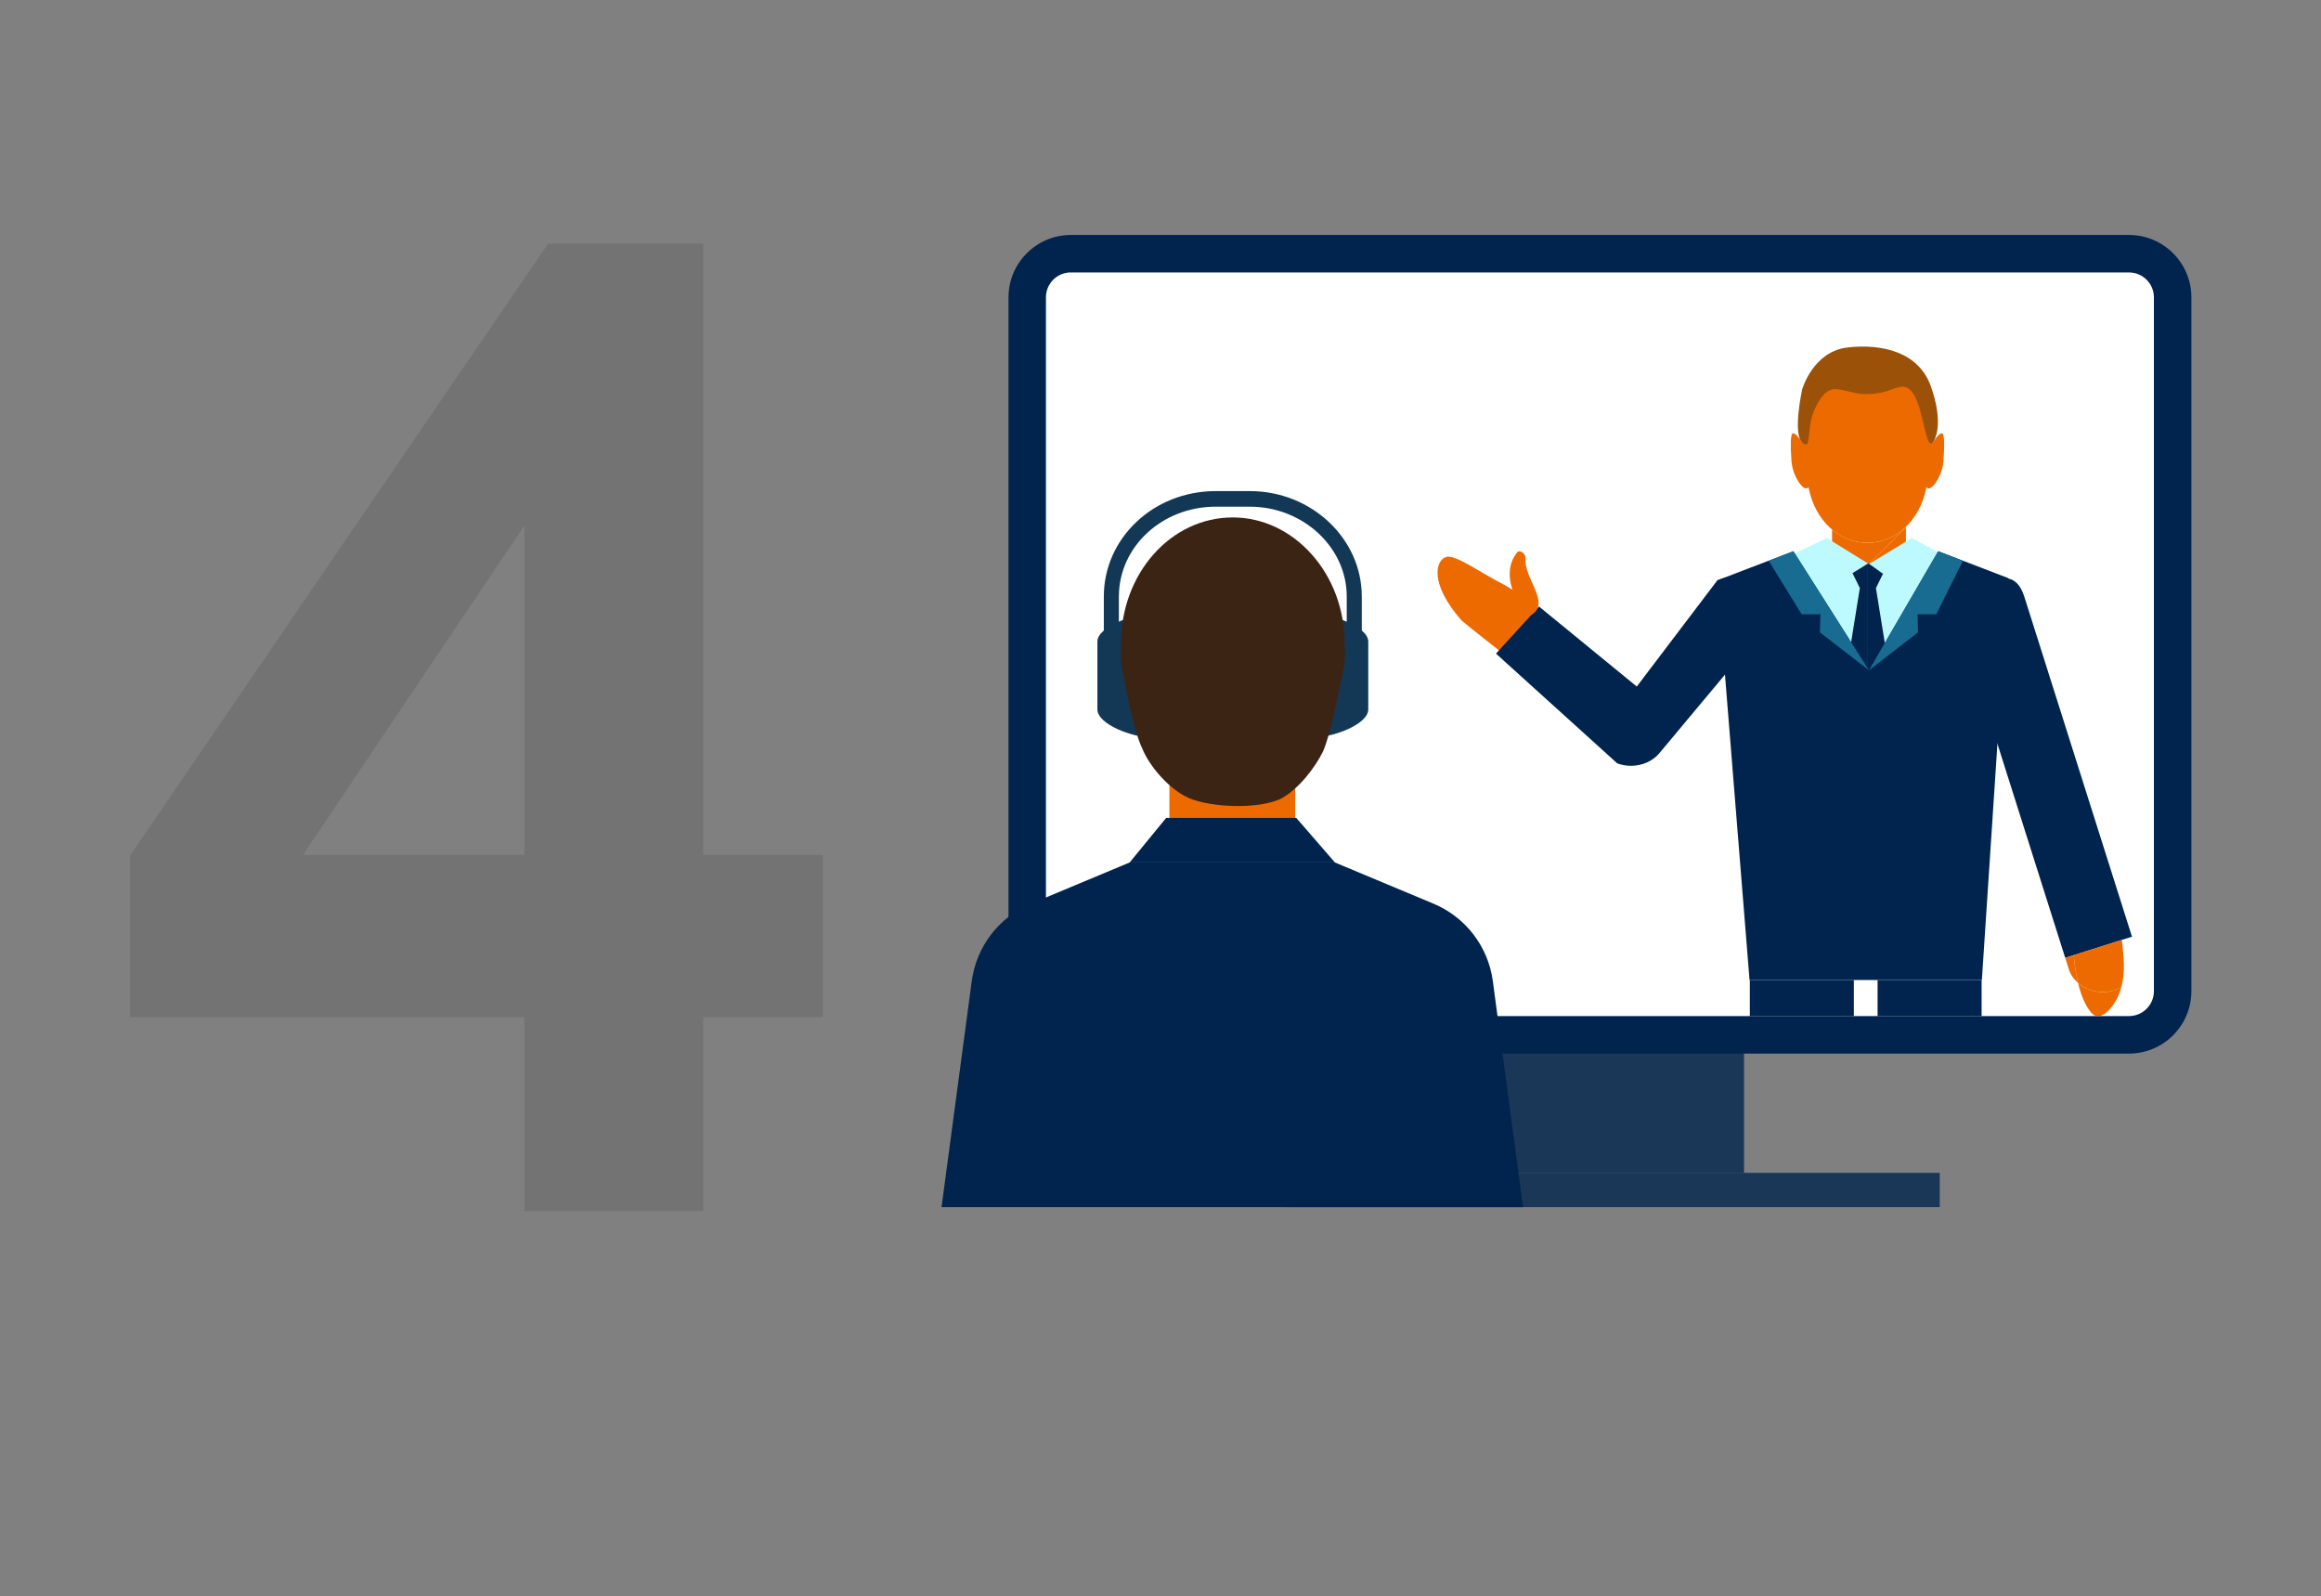 <?xml version="1.0" encoding="utf-8"?>
<!-- Generator: Adobe Illustrator 25.4.1, SVG Export Plug-In . SVG Version: 6.00 Build 0)  -->
<svg version="1.1" id="Layer_1" xmlns="http://www.w3.org/2000/svg" xmlns:xlink="http://www.w3.org/1999/xlink" x="0px" y="0px"
	 viewBox="0 0 872.57 600" style="enable-background:new 0 0 872.57 600;" xml:space="preserve">
<rect x="0" y="0" width="872.57" height="600" fill="#808080" stroke="none"/>
<style type="text/css">
	.st0{display:none;}
	.st1{display:inline;fill-rule:evenodd;clip-rule:evenodd;fill:#00244E;}
	.st2{display:inline;fill-rule:evenodd;clip-rule:evenodd;fill:#EC6A00;}
	.st3{display:inline;}
	.st4{fill:#00244E;}
	.st5{fill:#0088B7;}
	.st6{fill:#3AC0EF;}
	.st7{fill:#29AAE3;}
	.st8{fill:#0098C1;}
	.st9{fill:#004D68;}
	.st10{fill:#013263;}
	.st11{fill:#EC6A00;}
	.st12{fill:#FFFFFF;}
	.st13{opacity:0.8;}
	.st14{fill:#123856;}
	.st15{fill:#3C2415;}
	.st16{clip-path:url(#SVGID_00000175304889653160944580000001407957913654569378_);}
	.st17{fill:#3F3F3F;}
	.st18{fill:#3F2F2F;}
	.st19{fill:#BCFAFF;}
	.st20{fill:#196C91;}
	.st21{fill:#9B5107;}
	.st22{display:none;opacity:0.1;}
	.st23{opacity:0.1;}
</style>
<g class="st0">
	<g class="st3">
		<g>
			<path class="st4" d="M769.01,396.65H762V291.2c0-12.73-10.36-23.09-23.09-23.09h-28.55c-12.73,0-23.09,10.36-23.09,23.09v32.26
				c0,16.6-13.51,30.11-30.11,30.11h-39.07v-7.02h39.07c12.73,0,23.09-10.36,23.09-23.1V291.2c0-16.6,13.51-30.11,30.11-30.11h28.55
				c16.6,0,30.11,13.51,30.11,30.11V396.65z"/>
		</g>
		<g>
			<path class="st4" d="M764.41,484.22h-14.84c-13.73,0-24.86-11.13-24.86-24.86v-68.84c0-14.99,12.16-27.14,27.15-27.14h12.55
				V484.22z"/>
			<g>
				<path class="st5" d="M777.73,363.38h-12.56v49.92h38.93v46.07c0,13.73-11.13,24.86-24.86,24.86h0.76
					c13.73,0,24.86-11.13,24.86-24.86v-68.84C804.87,375.53,792.72,363.38,777.73,363.38z"/>
				<path class="st6" d="M724.71,413.3v46.07c0,13.73,11.13,24.86,24.86,24.86h15.6V413.3H724.71z"/>
				<path class="st4" d="M804.11,459.36V413.3h-38.93v70.93h14.08C792.98,484.22,804.11,473.1,804.11,459.36z"/>
			</g>
			<g>
				<rect x="762" y="363.38" class="st4" width="7.02" height="49.92"/>
			</g>
		</g>
	</g>
	<g class="st3">
		<g>
			<g>
				<path class="st7" d="M640.37,350.66c0,85.68-69.45,155.13-155.12,155.13c-85.67,0-155.12-69.45-155.12-155.13
					c0-85.67,69.45-155.12,155.12-155.12C570.92,195.54,640.37,264.99,640.37,350.66z"/>
				<path class="st4" d="M485.25,510.41c-88.08,0-159.74-71.66-159.74-159.74c0-88.08,71.66-159.74,159.74-159.74
					c88.08,0,159.74,71.66,159.74,159.74C644.99,438.75,573.33,510.41,485.25,510.41z M485.25,200.16
					c-82.99,0-150.5,67.52-150.5,150.5c0,82.99,67.52,150.51,150.5,150.51c82.99,0,150.51-67.52,150.51-150.51
					C635.75,267.68,568.24,200.16,485.25,200.16z"/>
			</g>
			<g>
				<path class="st8" d="M485.25,195.54c85.68,0,155.12,69.45,155.12,155.12c0,85.68-69.45,155.13-155.12,155.13V195.54z"/>
				<path class="st4" d="M485.25,510.41c-2.55,0-4.62-2.07-4.62-4.62c0-2.55,2.07-4.62,4.62-4.62
					c82.99,0,150.51-67.52,150.51-150.51c0-82.99-67.52-150.5-150.51-150.5c-2.55,0-4.62-2.07-4.62-4.62c0-2.55,2.07-4.62,4.62-4.62
					c88.08,0,159.74,71.66,159.74,159.74C644.99,438.75,573.33,510.41,485.25,510.41z"/>
			</g>
			<g>
				<path class="st7" d="M570.78,350.66c0,85.36-38.29,154.55-85.54,154.55c-47.24,0-85.53-69.19-85.53-154.55
					c0-85.35,38.29-154.55,85.53-154.55C532.49,196.12,570.78,265.31,570.78,350.66z"/>
				<path class="st4" d="M485.25,509.83c-49.71,0-90.15-71.4-90.15-159.17c0-87.76,40.44-159.16,90.15-159.16
					c49.71,0,90.15,71.4,90.15,159.16C575.4,438.43,534.95,509.83,485.25,509.83z M485.25,200.73c-44.62,0-80.92,67.26-80.92,149.93
					c0,82.67,36.3,149.93,80.92,149.93c44.62,0,80.92-67.26,80.92-149.93C566.17,268,529.86,200.73,485.25,200.73z"/>
			</g>
			<g>
				<path class="st8" d="M485.25,196.12c47.24,0,85.54,69.2,85.54,154.55c0,85.36-38.29,154.55-85.54,154.55V196.12z"/>
				<path class="st4" d="M485.25,509.83c-2.55,0-4.62-2.07-4.62-4.62c0-2.55,2.07-4.62,4.62-4.62c44.62,0,80.92-67.26,80.92-149.93
					c0-82.67-36.3-149.93-80.92-149.93c-2.55,0-4.62-2.07-4.62-4.62c0-2.55,2.07-4.61,4.62-4.61c49.71,0,90.15,71.4,90.15,159.16
					C575.4,438.43,534.95,509.83,485.25,509.83z"/>
			</g>
			<g>
				<path class="st4" d="M640.37,355.28H330.13c-2.55,0-4.62-2.07-4.62-4.62c0-2.55,2.07-4.62,4.62-4.62h310.25
					c2.55,0,4.62,2.07,4.62,4.62C644.99,353.21,642.92,355.28,640.37,355.28z"/>
			</g>
			<g>
				<path class="st9" d="M613.46,267.97H357.03c-2.55,0-4.62-2.07-4.62-4.62c0-2.55,2.07-4.62,4.62-4.62h256.43
					c2.55,0,4.62,2.07,4.62,4.62C618.08,265.9,616.01,267.97,613.46,267.97z"/>
			</g>
			<g>
				<path class="st4" d="M613.46,441.28H357.03c-2.55,0-4.62-2.07-4.62-4.62c0-2.55,2.07-4.62,4.62-4.62h256.43
					c2.55,0,4.62,2.07,4.62,4.62C618.08,439.21,616.01,441.28,613.46,441.28z"/>
			</g>
			<g>
				<path class="st4" d="M485.25,510.41c-2.55,0-4.62-2.07-4.62-4.62V195.54c0-2.55,2.07-4.62,4.62-4.62c2.55,0,4.62,2.07,4.62,4.62
					v310.25C489.86,508.34,487.79,510.41,485.25,510.41z"/>
			</g>
		</g>
	</g>
	<g class="st3">
		<g>
			<path class="st4" d="M613.55,268.06c-83.33,29.46-174.42,28.73-257.72-1.37c0.18-41.3,0.37-82.67,0.56-124.1
				c85.89,0.39,171.82,1.06,257.7,1.17C613.91,185.13,613.73,226.57,613.55,268.06z"/>
		</g>
		<g>
			<path class="st10" d="M661.96,150.64l-175.18,45.9c-1.17,0.3-2.39,0.3-3.55-0.02l-174.76-47.49c-6.81-1.85-6.77-11.53,0.06-13.32
				l175.18-45.91c1.17-0.3,2.39-0.3,3.55,0.02l174.76,47.49C668.84,139.18,668.79,148.85,661.96,150.64z"/>
		</g>
		<g>
			<path class="st11" d="M585.68,237.82c-0.01,0-0.01,0-0.01,0c-1.7-0.01-3.07-1.39-3.06-3.09l0.28-61.82l-98.44-26.76
				c-1.64-0.44-2.61-2.14-2.16-3.78c0.45-1.63,2.13-2.62,3.78-2.16l103.01,27.99l-0.31,66.56
				C588.76,236.45,587.38,237.82,585.68,237.82z"/>
		</g>
		<g>
			<path class="st11" d="M603.52,252.29c-12.2,4.09-25.42,4-37.61-0.21c0.04-9.27,0.08-18.56,0.13-27.85
				c0.02-10.02,8.41-18.44,18.7-18.55c0.13,0,0.25,0,0.38,0c10.28,0.22,18.6,8.68,18.53,18.7
				C603.61,233.68,603.56,242.98,603.52,252.29z"/>
		</g>
	</g>
</g>
<g>
	<g>
		<g>
			<g>
				<g>
					<path class="st12" d="M800.4,389.03H402.58c-9.06,0-16.4-7.34-16.4-16.4V111.77c0-9.06,7.34-16.4,16.4-16.4H800.4
						c9.05,0,16.39,7.34,16.39,16.4v260.86C816.79,381.69,809.45,389.03,800.4,389.03z"/>
					<path class="st4" d="M800.4,396.07H402.58c-12.93,0-23.44-10.52-23.44-23.44V111.77c0-12.92,10.52-23.44,23.44-23.44H800.4
						c12.92,0,23.44,10.52,23.44,23.44v260.86C823.84,385.55,813.32,396.07,800.4,396.07z M402.58,102.41
						c-5.17,0-9.36,4.2-9.36,9.35v260.86c0,5.16,4.2,9.35,9.36,9.35H800.4c5.16,0,9.35-4.2,9.35-9.35V111.77
						c0-5.16-4.2-9.35-9.35-9.35H402.58z"/>
				</g>
				<g class="st13">
					<rect x="555.52" y="395.08" class="st4" width="100.14" height="45.83"/>
				</g>
				<g class="st13">
					<rect x="483.56" y="440.91" class="st4" width="245.68" height="12.86"/>
				</g>
			</g>
			<g>
				<g>
					<g>
						<g>
							<g>
								<path class="st14" d="M414.98,260.79h5.66v-36.57c0-18.59,16.17-33.74,36.36-33.74h12.93c19.8,0,36.37,15.16,36.37,33.74
									v36.57h5.66v-36.57c0-21.82-19-39.6-42.03-39.6H457c-23.43,0-42.02,17.78-42.02,39.6V260.79z"/>
							</g>
						</g>
						<g>
							<g>
								<g>
									<path class="st14" d="M514.39,241.19v25.46c0,5.86-13.74,10.5-19.8,10.5v-46.26C500.65,230.89,514.39,235.53,514.39,241.19
										z"/>
								</g>
							</g>
							<g>
								<g>
									<path class="st14" d="M412.56,241.19v25.46c0,5.86,13.74,10.5,19.4,10.5v-46.26C426.3,230.89,412.56,235.53,412.56,241.19z
										"/>
								</g>
							</g>
						</g>
					</g>
				</g>
				<g>
					<g>
						<rect x="439.64" y="293.11" class="st11" width="47.27" height="21.82"/>
					</g>
					<g>
						<path class="st4" d="M538.9,339.71l-37.04-15.48h-77.18l-37.04,15.48c-12.09,5.05-20.59,16.15-22.32,29.14l-11.35,84.93h218.6
							l-11.34-84.93C559.5,355.86,550.99,344.76,538.9,339.71z"/>
					</g>
					<g>
						<path class="st15" d="M497.42,282.41c3.23-7.27,7.67-30.91,7.67-30.91c0.81-3.43,0.41-6.87,0.41-9.7
							c0-26.07-19-47.28-42.03-47.28c-23.44,0-42.03,21.21-42.03,47.28c0,2.82-0.4,6.26,0.41,9.7c0,0,4.04,23.03,7.68,30.1
							c2.43,6.06,9.69,14.95,17.37,18.39c8.49,3.64,25.87,4.24,34.35,0.41C488.12,296.95,494.59,288.27,497.42,282.41z"/>
					</g>
					<g>
						<polygon class="st4" points="487.32,307.46 438.43,307.46 424.68,324.23 501.86,324.23 						"/>
					</g>
				</g>
			</g>
		</g>
	</g>
	<g>
		<defs>
			<rect id="SVGID_1_" x="497.82" y="96.75" width="329.05" height="285.24"/>
		</defs>
		<clipPath id="SVGID_00000124871849216713248520000015745394117849052032_">
			<use xlink:href="#SVGID_1_"  style="overflow:visible;"/>
		</clipPath>
		<g style="clip-path:url(#SVGID_00000124871849216713248520000015745394117849052032_);">
			<g>
				<g>
					<path class="st11" d="M573.01,224.82c5.17,4.19,6.07,12.43,2.01,18.41l-4.55,6.69c0,0-20.22-15.77-21.14-16.83
						c-12.06-13.8-9.63-22.55-5.58-23.74c3.42-1.01,13.61,6.44,21.75,10.49C566.93,220.55,571.45,223.55,573.01,224.82z"/>
					<g>
						<g>
							<g>
								<g>
									<path class="st17" d="M702.48,201.67l-2.29,0.88c1.28-0.29,2.11-0.48,2.44-0.56L702.48,201.67z"/>
								</g>
							</g>
						</g>
					</g>
					<path class="st4" d="M615.34,258.09l30.3-39.94c7.09-2.73,12.71-2.01,18.62,1.87c5.9,3.88,4.67,9.13,0.3,14.36l-40.71,48.74
						c-2.58,3.08-6.57,4.77-10.69,4.77c-1.73,0-3.49-0.3-5.17-0.93l-45.58-41.25L578.58,228L615.34,258.09z"/>
					<path class="st4" d="M748.8,218.14c3.8-1.01,9.3-2.56,12.13,5.85l40.58,128.14l-25.1,7.95l-40.97-129.36
						C733.35,224.48,741.76,219.99,748.8,218.14z"/>
					<path class="st11" d="M573.5,209.82c-0.69,7.69,9.72,16.79,2.18,21.36c-2.04,1.24-13.27-13.85-5.26-23.58
						C571.29,206.54,573.66,208.13,573.5,209.82z"/>
				</g>
				<g>
					<path class="st18" d="M716.4,519.28c-9.82,0-9.82,24.25,0.08,24.25c8.88,0,17.75,0,26.62,0c3.75,0,9.01,0.48,10.53-3.99
						c2.06-6.04-5.32-10.71-9.45-13.56C735.1,519.69,727.09,519.28,716.4,519.28z"/>
					<path class="st18" d="M684.27,519.28c9.83,0,9.83,24.25-0.07,24.25c-8.88,0-17.75,0-26.62,0c-3.77,0-9.02,0.48-10.55-3.99
						c-2.06-6.04,5.33-10.71,9.45-13.56C665.58,519.69,673.59,519.28,684.27,519.28z"/>
				</g>
			</g>
			<g>
				<g>
					<g>
						<polygon class="st11" points="716.52,198.15 716.52,228.28 688.76,228.28 688.76,215.84 693.79,220.87 						"/>
					</g>
					<path class="st11" d="M702.05,204.08c5.45,0,10.46-2.22,14.41-6l0.06,0.07l-22.74,22.73l-5.03-5.03v-16.78
						C692.51,202.23,697.11,204.08,702.05,204.08z"/>
				</g>
			</g>
			<g>
				<rect x="657.84" y="368.4" class="st4" width="39.11" height="153.4"/>
				<polygon class="st19" points="718.74,202.25 702.63,212.05 686.78,202.25 670.57,210.06 702.63,251.98 732.56,209.77 				"/>
				<g>
					<polygon class="st4" points="696.44,215.45 702.23,211.88 702.23,258.05 702.2,258.09 694.95,247.45 699.2,221.07 					"/>
					<polygon class="st4" points="702.38,211.87 702.47,211.93 702.54,211.87 707.9,215.69 705.25,221.07 709.51,247.45 
						702.26,258.09 702.23,258.05 702.23,211.88 					"/>
				</g>
				<polygon class="st4" points="674.21,207.22 702.63,251.98 728.67,207.22 755.03,217.34 745.08,368.4 744.98,368.4 705.87,368.4 
					696.96,368.4 657.84,368.4 657.73,368.4 645.64,218.16 				"/>
				<polygon class="st20" points="664.96,210.84 674.21,207.22 702.63,251.98 684.21,237.73 684.38,230.92 677.33,230.92 				"/>
				<polygon class="st20" points="737.92,210.84 728.67,207.22 702.63,251.98 721.06,237.73 720.91,230.92 727.95,230.92 				"/>
				<rect x="705.87" y="368.4" class="st4" width="39.11" height="153.4"/>
			</g>
			<g>
				<g>
					<path class="st11" d="M679.03,183.62c0.21-0.01,0.35-0.06,0.47-0.16l0.41-0.3l0.1,0.48c2.38,12.03,11.46,20.43,22.05,20.43
						c10.6,0,19.68-8.41,22.06-20.43l0.1-0.48l0.4,0.3c0.12,0.1,0.25,0.15,0.42,0.16l0,0c1.86,0,5.21-5.03,5.61-10.39
						c0.43-6.13,0.32-9.58-0.37-10.28c-0.07-0.07-0.11-0.08-0.15-0.08c-0.65,0-1.59,0.76-2.52,2.04l-1.05,1.43l0.5-1.69
						c0.6-2.03,0.88-3.74,0.88-5.37c0-15.34-11.61-27.81-25.88-27.81c-14.27,0-25.87,12.48-25.87,27.81c0,1.63,0.29,3.34,0.88,5.37
						l0.5,1.69l-1.05-1.44c-0.93-1.27-1.87-2.03-2.51-2.03c-0.04,0-0.08,0.01-0.15,0.08c-0.68,0.7-0.81,4.15-0.37,10.28
						C673.86,178.59,677.22,183.62,679.03,183.62z"/>
				</g>
				<path class="st21" d="M702.63,148.15c-4.9,0.29-8.67-1.67-12.42-1.88c-3.75-0.21-6.29,3.73-8.14,7.93
					c-3.13,7.09-0.8,15.53-4.52,12.14c-3.72-3.39,0-20.08,0-20.08s4.11-14.19,17.04-15.64c12.94-1.46,26.72,1.67,31.31,14.61
					c4.59,12.94,2.12,19.47,0.65,21.11c-1.48,1.64-2.2-2.1-4.2-10.26c-2.02-8.25-4.59-11.27-7.93-10.64
					C711.09,146.06,709.63,147.73,702.63,148.15z"/>
			</g>
			<g>
				<path class="st11" d="M779.6,359.07c0.31,3.22,0.78,6.89,1.64,10.47c-1.56-1.35-2.77-3.06-3.43-5.04l-1.4-4.42L779.6,359.07z"/>
				<path class="st11" d="M794.34,372.45c1.14-0.3,2.16-0.76,3.13-1.29c-0.31,1.12-0.68,2.25-1.18,3.41
					c-1.26,2.97-6.46,10.73-10.32,5.87c-2.28-2.87-3.75-6.8-4.73-10.89c2.46,2.14,5.8,3.4,9.31,3.4
					C791.8,372.94,793.07,372.78,794.34,372.45z"/>
				<path class="st11" d="M797.69,353.34c0.67,6.29,1.45,11.79-0.22,17.82c-0.97,0.53-1.99,0.99-3.13,1.29
					c-1.26,0.34-2.53,0.49-3.79,0.49c-3.51,0-6.85-1.26-9.31-3.4c-0.86-3.57-1.33-7.24-1.64-10.47L797.69,353.34z"/>
			</g>
		</g>
	</g>
</g>
<g class="st23">
	<path d="M197.16,455.26v-72.89H48.91V321.6L206.06,91.57h58.31v229.78h44.97v61.03h-44.97v72.89H197.16z M197.16,321.35V197.56
		L113.9,321.35H197.16z"/>
</g>
</svg>
